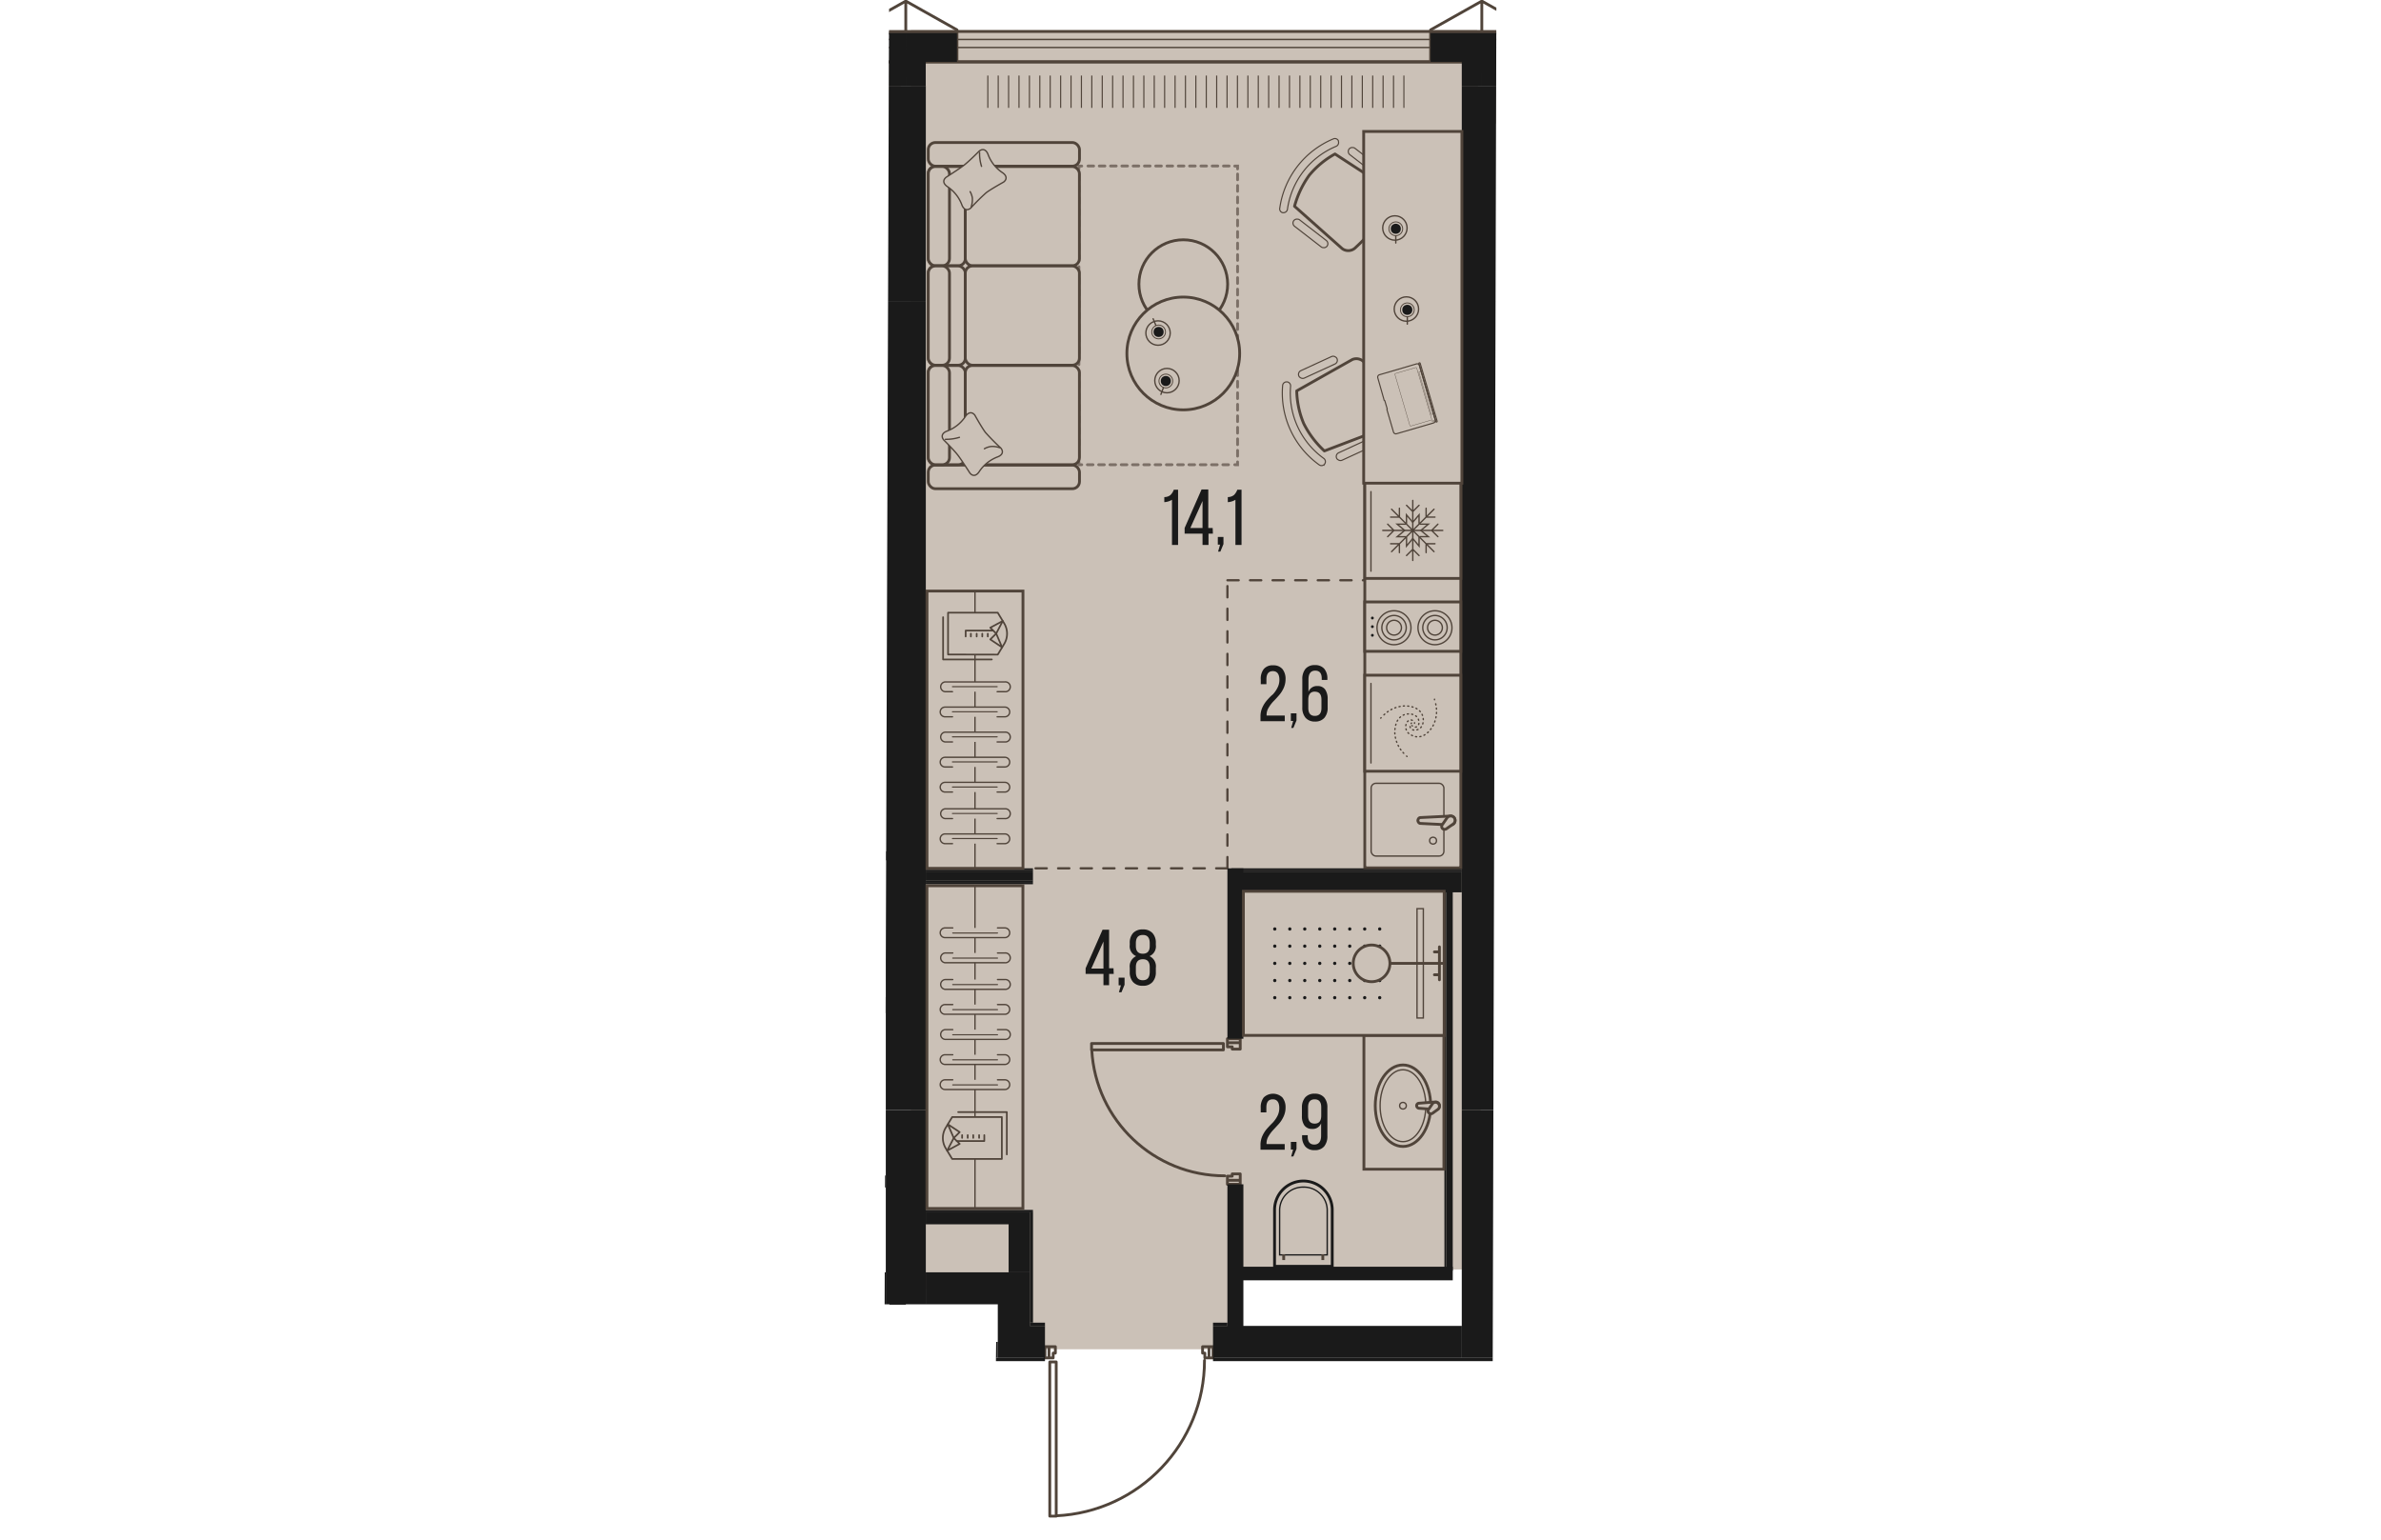 <svg version="1.1" xmlns="http://www.w3.org/2000/svg" xmlns:xlink="http://www.w3.org/1999/xlink" viewBox="308.572 0.06 108.377 272.769" width="883" height="571"><path d="m328.29 241.26 8.064.105-2.028 31.464 27.473-6.496 4.743-25.073h49.757l.65-241.2H309.364l-.792 231.13h19.84l-.122 10.07Z" fill="none"></path><path fill="#cbc1b7" d="M334.18 239.097h36.146l.275-13.745 43.655-.43-.685-219.54H313.23v223.08h20.04l.91 10.635z"></path><clipPath id="a"><path d="m328.29 241.26 8.064.105-2.028 31.464 27.473-6.496 4.743-25.073h49.757l.65-241.2H309.364l-.792 231.13h19.84l-.122 10.07Z" fill="none"></path></clipPath><g clip-path="url(#a)"><defs><clipPath></clipPath><clipPath></clipPath><clipPath></clipPath><clipPath></clipPath><clipPath></clipPath><clipPath></clipPath><clipPath></clipPath><clipPath></clipPath><clipPath></clipPath><clipPath></clipPath><clipPath></clipPath><clipPath></clipPath><clipPath></clipPath><clipPath></clipPath><clipPath></clipPath><clipPath></clipPath><clipPath></clipPath><clipPath></clipPath><clipPath></clipPath><clipPath></clipPath><clipPath></clipPath><clipPath></clipPath><clipPath></clipPath><clipPath></clipPath><clipPath></clipPath><clipPath></clipPath><clipPath id="b"><path fill="none" d="M326.23 13.43h74.43v6.08h-74.43z"></path></clipPath><clipPath></clipPath><clipPath></clipPath><clipPath></clipPath><clipPath></clipPath><clipPath></clipPath><clipPath></clipPath><clipPath></clipPath><clipPath></clipPath><clipPath></clipPath><clipPath></clipPath><clipPath></clipPath><clipPath></clipPath><clipPath></clipPath><clipPath id="c"><path fill="none" d="M376.77 163.61h20.44v14.23h-20.44z"></path></clipPath><clipPath></clipPath><clipPath></clipPath><clipPath></clipPath><pattern x="0" y="0" width="68.03" height="42.52" patternTransform="matrix(1 0 0 -1 -114.66 -15187.42)" patternUnits="userSpaceOnUse"></pattern><pattern x="0" y="0" width="34.02" height="34.02" patternTransform="matrix(1 0 0 -1 -114.66 -15195.94)" patternUnits="userSpaceOnUse"></pattern><pattern x="0" y="0" width="34.02" height="34.02" patternTransform="matrix(1 0 0 -1 -115.66 -15195.94)" patternUnits="userSpaceOnUse"></pattern></defs><g data-name="Layer 1"><path fill="none" stroke="#50443a" stroke-linecap="round" stroke-linejoin="round" stroke-width=".5" d="M423.44 5.92h-9.07m0-5.67v5.67m0 0h4.53m4.54-.57-9.07-5.1m0 5.67h-9.07m0 0v5.1m0 0h5.52m0 0v4.25m-89.43-9.35h-9.07m3.54 9.35v-4.25m0 0h5.53m0 0v-5.1M312.32.25v5.67m0 0h4.54m0 0h4.53m0 0v-.57m0 0-9.07-5.1m102.05 0-9.07 5.1m0 0v.57m0 0h4.53m0 0h4.54m0 0V.25M312.32 5.92h-9.07m0 5.1h5.53m0 0v4.25M312.32.25l-9.07 5.1m4.54.57h4.53m0 0V.25m92.98 11.34h4.96m0 0v3.68m.56 0v-4.25m0 0h-5.52m0 0v.57m-89.44-.57v4.25m.57 0v-3.68m0 0h4.96m0 0v-.57m0 0h-5.53m-7.08 4.25v-4.25m0 0h-5.53"></path><path fill="none" stroke="#50443a" stroke-dasharray="0 0 2 2" stroke-linecap="round" stroke-linejoin="round" stroke-width=".4" d="M369.3 153.89h-34.44m34.44 0v-51.03m0 0h41.24"></path><path fill="#cbc1b7" d="M416.36 11.02h102.6v10.92h-102.6zm-103.02 0h100.34v10.92H313.34z"></path><g fill="none" stroke="#50443a" stroke-miterlimit="10" stroke-width=".2" clip-path="url(#b)"><path d="M400.57 13.44v5.73m-1.84-5.73v5.73m-1.85-5.73v5.73m-1.84-5.73v5.73m-1.84-5.73v5.73m-1.85-5.73v5.73m-1.84-5.73v5.73m-1.84-5.73v5.73m-1.84-5.73v5.73m-1.85-5.73v5.73m-1.84-5.73v5.73m-1.84-5.73v5.73m-1.85-5.73v5.73m-1.84-5.73v5.73m-1.84-5.73v5.73m-1.84-5.73v5.73m-1.85-5.73v5.73m-1.84-5.73v5.73m-1.84-5.73v5.73m-1.84-5.73v5.73m-1.85-5.73v5.73m-1.84-5.73v5.73m-1.84-5.73v5.73m-1.85-5.73v5.73m-1.84-5.73v5.73m-1.84-5.73v5.73m-1.84-5.73v5.73m-1.85-5.73v5.73m-1.84-5.73v5.73m-1.84-5.73v5.73m-1.85-5.73v5.73m-1.84-5.73v5.73m-1.84-5.73v5.73m-1.84-5.73v5.73m-1.85-5.73v5.73m-1.84-5.73v5.73m-1.84-5.73v5.73m-1.85-5.73v5.73m-1.84-5.73v5.73m-1.84-5.73v5.73m-1.84-5.73v5.73"></path></g><path fill="#cbc1b7" d="M212.11 11.02h99.3v10.92h-99.3z"></path><path fill="none" stroke="#50443a" stroke-miterlimit="10" stroke-width=".5" d="M11.27 11.02H919.5v675.21H11.27z" data-name="line out"></path><path fill="none" stroke="#50443a" stroke-linecap="round" stroke-linejoin="round" stroke-width=".5" d="M338.97 241.62v27.04m-1.14-27.04v-.28m1.14 27.32h-1.14m0-27.32h1.14m0 0v.28m-1.14 27.04v-27.04m0-.28v27.32m0 0h1.14m0 0v-27.32m0 0h-1.14m28.21-2.7h-1.14m0 0v1.14m0 0h.4m0 0v.85m0 0h.74m0 0v-1.99m0 1.99h.71m0 0v-1.99m0 0h-.71m0 0v1.99m-28.35-1.99v1.99m0 0h.74m0 0v-.85m0 0h.39m0 0v-1.14m0 0h-1.13m0 1.99v-1.99m0 0h-.71m0 0v1.99m0 0h.71m30.62-54.57h-23.08m23.08-1.13h.28m-23.36 1.13v-1.13m23.36 0v1.13m0 0h-.28m-23.08-1.13h23.08m.28 0h-23.36m0 0v1.13m0 0h23.36m0 0v-1.13m2.98-.14h-2.27m0 0v.73m0 0h.85m0 0v.4m0 0h1.42m0 0v-1.13m-2.27 0h2.27m0 0v-.71m0 0h-2.27m0 0v.71m2.27 24.37v-1.13m0 0h-1.42m0 0v.4m0 0h-.85m0 0v.73m0 0h2.27m-2.27 0v.71m0 0h2.27m0 0v-.71m0 0h-2.27m-30.33 59.44c14.703-.684 26.27-12.802 26.27-27.52m-19.97-55.02c.676 12.513 11.02 22.312 23.55 22.31"></path><g fill="none" stroke="#50443a" stroke-linecap="square" stroke-linejoin="round"><path stroke-width=".5" d="M11.28 11.02H919.5v675.21H11.28z"></path><path stroke-width=".25" d="M8.73 8.47h913.32v680.31H8.73z"></path><path stroke-width=".25" d="M7.31 7.05h916.16V690.2H7.31z"></path><path stroke-width=".5" d="M5.9 5.64h918.99v685.98H5.9z"></path></g><path fill="#1a1a1a" fill-rule="evenodd" d="M417.91 11.02h5.53v-5.1h-9.07v9.35h3.54v-4.25zm-102.05 0h5.53v-5.1h-9.07v9.35h3.54v-4.25zm98.51-5.1h-9.07v5.1h5.52v4.25h3.55V5.92zm-102.05 0h-9.07v5.1h5.53v4.25h3.54V5.92z"></path><path fill="#1a1a1a" d="M410.82 15.27h7.09v38.27h-7.09zM308.78 196.69h7.09v34.44h-7.09zm0-181.42h7.09v38.27h-7.09zm102.04 181.42h7.09v43.94h-7.09z"></path><path fill="#1a1a1a" d="M410.82 53.54h7.09v143.15h-7.09zm-102.04 0h7.09v143.15h-7.09zm57.97 181.42h44.08v5.67h-44.08zm-32.46 0h2.69v5.67h-2.69zm-5.67-9.5h5.67v15.17h-5.67zm-19.2 1.35h2.91v12.4h-2.91zm6.44-1.35h12.76v5.67h-12.76z"></path><path fill="#1a1a1a" d="M257.61 237.79h71.01v2.83h-71.01zm0-12.33h51.17v5.67h-51.17zm-5.52-105.16h56.69v.35h-56.69zm-.01.35h56.69v.35h-56.69z"></path><path fill="#1a1a1a" fill-rule="evenodd" d="M253.5 124.55h55.28v-3.54h-28.63l-26.65.01v3.53z"></path><path fill="#1a1a1a" d="M298.86 150.88h11.66v1.59h-11.66zm-45.36 25.83h55.28v2.83H253.5zm115.8-22.82h2.83v30.19h-2.83zm0 55.98h2.83v26.05h-2.83z"></path><path fill="#1a1a1a" d="M370.01 153.89h40.82v.35h-40.82zm1.41 3.9h36.99v.35h-36.99zm0-.36h36.99v.35h-36.99z"></path><path fill="#1a1a1a" fill-rule="evenodd" d="M371.42 158.14h39.4v-3.54h-37.13l-2.27.01v3.53z"></path><path fill="#1a1a1a" d="M370.01 154.24h40.82v.35h-40.82z"></path><path fill="#1a1a1a" fill-rule="evenodd" d="M408.06 158.14h-.35l.04 66.68h.31v-66.68z"></path><path fill="#1a1a1a" d="M408.06 157.43h1.16v67.75h-1.16z"></path><path fill="#1a1a1a" d="M371.42 224.47h37.8v2.41h-37.8zm-55.56-70.58h18.99v.35h-18.99zm0 2.48h18.99v.35h-18.99zm0-.36h18.99v.35h-18.99z"></path><path fill="#1a1a1a" d="M315.86 154.6h18.99v1.42h-18.99zm0-.36h18.99v.35h-18.99zm14.68 60.59h3.75v10.63h-3.75z"></path><path fill="#1a1a1a" d="M315.86 214.83h16.3v2.13h-16.3zm-18.42-6.52h11.34v2.13h-11.34zm-48.62 32.32h88.16v.57h-88.16zm117.93 0h159.31v.57H366.75zm-32.46-6.24h2.69v.57h-2.69zm32.46 0h2.55v.57h-2.55z"></path><path fill="#1a1a1a" d="M334.29 214.83h.57v19.56h-.57z"></path><path fill="#1a1a1a" d="M315.76 214.41h19.09v.43h-19.09z"></path><path fill="#cbc1b7" stroke="#50443a" stroke-miterlimit="10" stroke-width=".5" d="M393.48 183.47h14.17v23.73h-14.17z"></path><ellipse cx="400.401" cy="195.95" rx="4.91" ry="7.22" fill="#cbc1b7" stroke="#50443a" stroke-miterlimit="10" stroke-width=".5"></ellipse><ellipse cx="400.401" cy="195.95" rx="4.05" ry="6.37" fill="none" stroke="#50443a" stroke-miterlimit="10" stroke-width=".24"></ellipse><circle cx="400.401" cy="195.95" r=".59" fill="none" stroke="#50443a" stroke-miterlimit="10" stroke-width=".24"></circle><path d="m403.2 195.51 3-.23a.68.68 0 0 1 .67.67.68.68 0 0 1-.67.67l-3-.22a.48.48 0 0 1-.38-.45.44.44 0 0 1 .38-.44Z" fill="#cbc1b7" fill-rule="evenodd" stroke="#50443a" stroke-miterlimit="10" stroke-width=".5"></path><path d="m404.94 196.6.72-1.05a.7.7 0 0 1 .99-.01l.01.01a.71.71 0 0 1 0 1l-1 .72a.48.48 0 0 1-.61 0 .45.45 0 0 1-.11-.67Z" fill="#cbc1b7" fill-rule="evenodd" stroke="#50443a" stroke-miterlimit="10" stroke-width=".5"></path><path fill="#cbc1b7" stroke="#50443a" stroke-miterlimit="10" stroke-width=".5" d="M372.13 157.96h35.57v25.53h-35.57z"></path><g fill="#1a1a1a" clip-path="url(#c)"><circle cx="377.691" cy="164.64" r=".29"></circle><circle cx="377.691" cy="167.68" r=".29"></circle><circle cx="377.691" cy="170.73" r=".29"></circle><circle cx="377.691" cy="173.77" r=".29"></circle><circle cx="377.691" cy="176.81" r=".29"></circle><circle cx="380.351" cy="164.64" r=".29"></circle><circle cx="380.351" cy="167.68" r=".29"></circle><circle cx="380.351" cy="170.73" r=".29"></circle><circle cx="380.351" cy="173.77" r=".29"></circle><circle cx="380.351" cy="176.81" r=".29"></circle><circle cx="383.001" cy="164.64" r=".29"></circle><circle cx="383.001" cy="167.68" r=".29"></circle><circle cx="383.001" cy="170.73" r=".29"></circle><circle cx="383.001" cy="173.77" r=".29"></circle><circle cx="383.001" cy="176.81" r=".29"></circle><circle cx="385.661" cy="164.64" r=".29"></circle><circle cx="385.661" cy="167.68" r=".29"></circle><circle cx="385.661" cy="170.73" r=".29"></circle><circle cx="385.661" cy="173.77" r=".29"></circle><circle cx="385.661" cy="176.81" r=".29"></circle><circle cx="388.311" cy="164.64" r=".29"></circle><circle cx="388.311" cy="167.68" r=".29"></circle><circle cx="388.311" cy="170.73" r=".29"></circle><circle cx="388.311" cy="173.77" r=".29"></circle><circle cx="388.311" cy="176.81" r=".29"></circle><circle cx="390.971" cy="164.64" r=".29"></circle><circle cx="390.971" cy="167.68" r=".29"></circle><circle cx="390.971" cy="170.73" r=".29"></circle><circle cx="390.971" cy="173.77" r=".29"></circle><circle cx="390.971" cy="176.81" r=".29"></circle><circle cx="393.621" cy="164.64" r=".29"></circle><circle cx="393.621" cy="167.68" r=".29"></circle><circle cx="393.621" cy="170.73" r=".29"></circle><circle cx="393.621" cy="173.77" r=".29"></circle><circle cx="393.621" cy="176.81" r=".29"></circle><circle cx="396.281" cy="164.64" r=".29"></circle><circle cx="396.281" cy="167.68" r=".29"></circle><circle cx="396.281" cy="170.73" r=".29"></circle><circle cx="396.281" cy="173.77" r=".29"></circle><circle cx="396.281" cy="176.81" r=".29"></circle></g><path fill="#cbc1b7" stroke="#50443a" stroke-miterlimit="10" stroke-width=".24" d="M402.89 161.04h1.12v19.37h-1.12z"></path><path fill="none" stroke="#50443a" stroke-miterlimit="10" stroke-width=".5" d="M407.71 170.73h-9.62"></path><path fill="none" stroke="#50443a" stroke-linecap="round" stroke-miterlimit="10" stroke-width=".5" d="M406.86 167.81v5.83m0-4.94h-.89m.89 4.05h-.89"></path><circle cx="394.841" cy="170.73" r="3.25" fill="#cbc1b7" stroke="#50443a" stroke-miterlimit="10" stroke-width=".5"></circle><path d="M377.65 224.4v-10a5.11 5.11 0 1 1 10.22-.025V224.4h-10.22Z" fill="#cbc1b7"></path><path d="M382.76 209.54a4.87 4.87 0 0 1 4.86 4.86v9.75h-9.72v-9.75a4.87 4.87 0 0 1 4.86-4.86m0-.5a5.36 5.36 0 0 0-5.36 5.36v10.25h10.72V214.4a5.36 5.36 0 0 0-5.36-5.36Z" fill="#1a1a1a"></path><path d="M382.76 210.49a4 4 0 0 1 4.1 3.898v7.872h-8.19v-7.84a4 4 0 0 1 4.09-3.93m0-.24a4.26 4.26 0 0 0-4.33 4.17v8.08h8.67v-8.08a4.26 4.26 0 0 0-4.34-4.17Z" fill="#1a1a1a"></path><path fill="none" stroke="#50443a" stroke-miterlimit="10" stroke-width=".5" d="M386.2 222.27v1.02m-6.93-1.02v1.02"></path><path fill="#cbc1b7" stroke="#50443a" stroke-miterlimit="10" stroke-width=".5" d="M393.64 85.55h17.01v68.21h-17.01z"></path><path fill="#cbc1b7" stroke="#50443a" stroke-miterlimit="10" stroke-width=".5" d="M393.63 106.7h17.01v8.75h-17.01z"></path><circle cx="406.071" cy="111.27" r="3.01" fill="none" stroke="#50443a" stroke-linecap="round" stroke-miterlimit="10" stroke-width=".24"></circle><path d="M403.91 111.26a2.16 2.16 0 1 1 2.16 2.16h0a2.16 2.16 0 0 1-2.16-2.16Z" fill="none" stroke="#50443a" stroke-linecap="round" stroke-miterlimit="10" stroke-width=".24"></path><path d="M404.76 111.26a1.31 1.31 0 1 1 1.31 1.31h0a1.31 1.31 0 0 1-1.31-1.31Z" fill="none" stroke="#50443a" stroke-linecap="round" stroke-miterlimit="10" stroke-width=".24"></path><circle cx="398.811" cy="111.27" r="3.01" fill="none" stroke="#50443a" stroke-linecap="round" stroke-miterlimit="10" stroke-width=".24"></circle><path d="M396.66 111.26a2.16 2.16 0 1 1 2.16 2.16h0a2.16 2.16 0 0 1-2.16-2.16Z" fill="none" stroke="#50443a" stroke-linecap="round" stroke-miterlimit="10" stroke-width=".24"></path><path d="M397.51 111.26a1.31 1.31 0 1 1 1.31 1.31h0a1.31 1.31 0 0 1-1.31-1.31Z" fill="none" stroke="#50443a" stroke-linecap="round" stroke-miterlimit="10" stroke-width=".24"></path><circle cx="394.981" cy="109.55" r=".25" fill="#1a1a1a"></circle><circle cx="394.981" cy="111.08" r=".25" fill="#1a1a1a"></circle><circle cx="394.981" cy="112.61" r=".25" fill="#1a1a1a"></circle><path fill="#cbc1b7" d="M393.95 137.02h16.37v16.51h-16.37z"></path><rect x="394.761" y="138.83" width="12.89" height="12.89" rx=".85" ry=".85" fill="none" stroke="#50443a" stroke-linecap="round" stroke-miterlimit="10" stroke-width=".24"></rect><path d="m403.5 144.9 5.35-.27a.8.8 0 0 1 .79.79.8.8 0 0 1-.79.79l-5.35-.27c-.29 0-.46-.35-.46-.52.01-.16.13-.51.46-.52Z" fill="#cbc1b7" fill-rule="evenodd" stroke="#50443a" stroke-miterlimit="10" stroke-width=".5"></path><path d="m407.4 146.12.85-1.23a.83.83 0 0 1 1.16-.05.83.83 0 0 1-.05 1.16l-1.22.86a.57.57 0 0 1-.72 0 .53.53 0 0 1-.02-.74Z" fill="#cbc1b7" fill-rule="evenodd" stroke="#50443a" stroke-miterlimit="10" stroke-width=".5"></path><circle cx="405.731" cy="148.99" r=".61" fill="none" stroke="#50443a" stroke-linecap="round" stroke-miterlimit="10" stroke-width=".24"></circle><path fill="#cbc1b7" stroke="#50443a" stroke-miterlimit="10" stroke-width=".5" d="M393.64 85.52h17.01v17.01h-17.01z"></path><path fill="none" stroke="#50443a" stroke-linecap="round" stroke-miterlimit="10" stroke-width=".24" d="M403.42 92.92h1.48l-1.33 1.11m-.15 1.11h1.48l-1.33-1.11m-.32 1.28v1.49l-1.11-1.33m-1.11-.16v1.49l1.11-1.33m-1.28-.32h-1.49l1.33-1.12m.16-1.11h-1.49l1.33 1.11m.32-1.28v-1.48l1.12 1.33"></path><path fill="none" stroke="#50443a" stroke-linecap="round" stroke-miterlimit="10" stroke-width=".24" d="M403.25 92.75v-1.48l-1.12 1.33m.01 1.43h5.31m-1.97 0 1.11-1.11m0 2.22-1.11-1.11m-3.34 0 3.76 3.76m-1.4-1.4h1.57m-1.57 1.57v-1.57m-2.36-2.36v5.32m0-1.98 1.11 1.11m-2.22 0 1.11-1.11m0-3.34-3.76 3.76m1.39-1.4v1.57m-1.56-1.57h1.56m2.37-2.36h-5.32m1.98 0-1.11 1.11m0-2.22 1.11 1.11m3.34 0-3.76-3.76m1.39 1.4h-1.56m1.56-1.57v1.57m2.37 2.36v-5.32m0 1.98-1.11-1.11m2.22 0-1.11 1.11m0 3.34 3.76-3.76m-1.4 1.4V90.1m1.57 1.57h-1.57m-9.77-4.51v14.09"></path><path fill="#cbc1b7" stroke="#50443a" stroke-miterlimit="10" stroke-width=".5" d="M393.63 119.68h17.01v17.01h-17.01z"></path><g fill="none" stroke="#50443a" stroke-linecap="round" stroke-linejoin="round" stroke-width=".24"><path d="m401.99 128.6.08.07"></path><path d="M402.61 128.87a.47.47 0 0 0 .32-.12.89.89 0 0 0 .31-.67c0-.76-.49-1.54-1.83-1.54-.94 0-2.4.61-2.46 3.24h0a5.63 5.63 0 0 0 1.87 4" stroke-dasharray="0 0 .19 .58"></path><path d="m401.04 134.01.08.07"></path></g><g fill="none" stroke="#50443a" stroke-linecap="round" stroke-linejoin="round" stroke-width=".24"><path d="M402.45 128.2v-.1"></path><path d="M402.05 127.67a.66.66 0 0 0-.34-.06.93.93 0 0 0-.61.42 1.58 1.58 0 0 0 .8 2.26c.82.48 2.39.68 3.77-1.55h0a5.61 5.61 0 0 0 .41-4.41" stroke-dasharray="0 0 .19 .58"></path><path d="M405.99 124.03v-.1"></path></g><g fill="none" stroke="#50443a" stroke-linecap="round" stroke-linejoin="round" stroke-width=".24"><path d="m401.91 128.16-.06.08"></path><path d="M401.66 128.78a.54.54 0 0 0 .13.32.84.84 0 0 0 .67.31c.76 0 1.54-.49 1.54-1.83 0-.94-.62-2.4-3.24-2.46h0a5.63 5.63 0 0 0-4 1.87" stroke-dasharray="0 0 .19 .58"></path><path d="m396.53 127.21-.07.08"></path></g><path fill="none" stroke="#50443a" stroke-linecap="round" stroke-miterlimit="10" stroke-width=".24" d="M394.73 121.14v14.09"></path><path d="M378.58 36.9a15.65 15.65 0 0 1 9.45-12.22.69.69 0 0 1 .94.33v.11a.72.72 0 0 1-.43.87 14.23 14.23 0 0 0-8.6 11.11.71.71 0 0 1-.73.64h-.12a.69.69 0 0 1-.511-.83l.002-.01Z" fill="#cbc1b7"></path><path d="M378.58 36.9a15.65 15.65 0 0 1 9.45-12.22.69.69 0 0 1 .94.33v.11a.72.72 0 0 1-.43.87 14.23 14.23 0 0 0-8.6 11.11.71.71 0 0 1-.73.64h-.12a.69.69 0 0 1-.511-.83l.002-.01Z" fill="none" stroke="#50443a" stroke-miterlimit="10" stroke-width=".2"></path><path d="M381.19 36.6a17.071 17.071 0 0 1 2.6-5.48 15.75 15.75 0 0 1 4.57-3.78l9.48 6.17c.702.578.872 1.583.4 2.36a39.379 39.379 0 0 1-2.7 4.34 38.999 38.999 0 0 1-3.52 3.69 1.81 1.81 0 0 1-2.38.21l-8.45-7.51Z" fill="#cbc1b7" stroke="#50443a" stroke-linecap="round" stroke-linejoin="round" stroke-width=".5"></path><rect x="393.076" y="25.01" width="1.45" height="7.43" rx=".72" ry=".72" transform="rotate(-52.27 393.8 28.725)" fill="#cbc1b7" stroke="#50443a" stroke-miterlimit="10" stroke-width=".2"></rect><rect x="383.28" y="37.692" width="1.45" height="7.43" rx=".72" ry=".72" transform="rotate(-52.27 384.005 41.407)" fill="#cbc1b7" stroke="#50443a" stroke-miterlimit="10" stroke-width=".2"></rect><path d="M385.54 82.4a15.65 15.65 0 0 1-6.46-14 .69.69 0 0 1 .73-.68h.12a.72.72 0 0 1 .56.79 14.25 14.25 0 0 0 5.85 12.74.71.71 0 0 1 .23.94l-.06.1a.69.69 0 0 1-.969.11Z" fill="#cbc1b7"></path><path d="M385.54 82.4a15.65 15.65 0 0 1-6.46-14 .69.69 0 0 1 .73-.68h.12a.72.72 0 0 1 .56.79 14.25 14.25 0 0 0 5.85 12.74.71.71 0 0 1 .23.94l-.06.1a.69.69 0 0 1-.969.11Z" fill="none" stroke="#50443a" stroke-miterlimit="10" stroke-width=".2"></path><path d="M386.48 79.95a17 17 0 0 1-3.66-4.85 15.75 15.75 0 0 1-1.24-5.79l9.86-5.56a1.84 1.84 0 0 1 2.281.75 25.07 25.07 0 0 1 4.24 9.22 1.83 1.83 0 0 1-.92 2.21l-10.56 4.02Z" fill="#cbc1b7" stroke="#50443a" stroke-linecap="round" stroke-linejoin="round" stroke-width=".5"></path><rect x="381.62" y="64.41" width="7.43" height="1.45" rx=".72" ry=".72" transform="rotate(-24.7 385.335 65.135)" fill="#cbc1b7" stroke="#50443a" stroke-miterlimit="10" stroke-width=".2"></rect><rect x="388.308" y="78.962" width="7.43" height="1.45" rx=".72" ry=".72" transform="rotate(-24.7 392.023 79.687)" fill="#cbc1b7" stroke="#50443a" stroke-miterlimit="10" stroke-width=".2"></rect><path fill="#cbc1b7" stroke="#50443a" stroke-miterlimit="10" stroke-width=".5" d="M393.44 23.35h17.4v62.31h-17.4z"></path><path fill="none" stroke="#7c7067" stroke-linecap="round" stroke-miterlimit="10" stroke-width=".5" d="M370.6 82.39h.5v-.5"></path><path fill="none" stroke="#7c7067" stroke-dasharray="0 0 1.02 1.02" stroke-linecap="round" stroke-miterlimit="10" stroke-width=".5" d="M371.1 80.87V30.48"></path><path fill="none" stroke="#7c7067" stroke-linecap="round" stroke-miterlimit="10" stroke-width=".5" d="M371.1 29.98v-.5h-.5"></path><path fill="none" stroke="#7c7067" stroke-dasharray="0 0 1 1" stroke-linecap="round" stroke-miterlimit="10" stroke-width=".5" d="M369.6 29.47h-25.61"></path><path fill="none" stroke="#7c7067" stroke-linecap="round" stroke-miterlimit="10" stroke-width=".5" d="M343.49 29.48h-.5v.5"></path><path fill="none" stroke="#7c7067" stroke-dasharray="0 0 1.02 1.02" stroke-linecap="round" stroke-miterlimit="10" stroke-width=".5" d="M342.99 30.99v50.39"></path><path fill="none" stroke="#7c7067" stroke-linecap="round" stroke-miterlimit="10" stroke-width=".5" d="M342.99 81.89v.5h.5"></path><path fill="none" stroke="#7c7067" stroke-dasharray="0 0 1 1" stroke-linecap="round" stroke-miterlimit="10" stroke-width=".5" d="M344.49 82.39h25.61"></path><path d="M316.07 214.15v-57.17h17v57.17h-17Z" fill="#cbc1b7" fill-rule="evenodd" stroke="#50443a" stroke-miterlimit="10" stroke-width=".5"></path><path d="M324.58 156.98v57.17" fill="none" stroke="#50443a" stroke-linecap="round" stroke-miterlimit="10" stroke-width=".24"></path><path d="M320.64 164.45h-1.36a.86.86 0 1 0 0 1.72h10.59a.86.86 0 1 0 0-1.72h-1.3" fill="#cbc1b7" fill-rule="evenodd" stroke="#50443a" stroke-linecap="round" stroke-miterlimit="10" stroke-width=".24"></path><path fill="none" stroke="#50443a" stroke-linecap="round" stroke-miterlimit="10" stroke-width=".2" d="M328.57 165.35h-7.93"></path><path d="M320.64 168.89h-1.36a.87.87 0 0 0 0 1.73h10.59a.87.87 0 1 0 0-1.73h-1.3" fill="#cbc1b7" fill-rule="evenodd" stroke="#50443a" stroke-linecap="round" stroke-miterlimit="10" stroke-width=".24"></path><path fill="none" stroke="#50443a" stroke-linecap="round" stroke-miterlimit="10" stroke-width=".2" d="M328.57 169.8h-7.93"></path><path d="M320.64 173.6h-1.36a.87.87 0 0 0 0 1.73h10.59a.87.87 0 1 0 0-1.73h-1.3" fill="#cbc1b7" fill-rule="evenodd" stroke="#50443a" stroke-linecap="round" stroke-miterlimit="10" stroke-width=".24"></path><path fill="none" stroke="#50443a" stroke-linecap="round" stroke-miterlimit="10" stroke-width=".2" d="M328.57 174.49h-7.93"></path><path d="M320.64 178.03h-1.36a.86.86 0 1 0 0 1.72h10.59a.86.86 0 1 0 0-1.72h-1.3" fill="#cbc1b7" fill-rule="evenodd" stroke="#50443a" stroke-linecap="round" stroke-miterlimit="10" stroke-width=".24"></path><path fill="none" stroke="#50443a" stroke-linecap="round" stroke-miterlimit="10" stroke-width=".2" d="M328.57 178.93h-7.93"></path><path d="M320.64 182.47h-1.36a.87.87 0 0 0 0 1.73h10.59a.87.87 0 1 0 0-1.73h-1.3" fill="#cbc1b7" fill-rule="evenodd" stroke="#50443a" stroke-linecap="round" stroke-miterlimit="10" stroke-width=".24"></path><path fill="none" stroke="#50443a" stroke-linecap="round" stroke-miterlimit="10" stroke-width=".2" d="M328.57 183.38h-7.93"></path><path d="M320.64 186.92h-1.36a.86.86 0 1 0 0 1.72h10.59a.86.86 0 1 0 0-1.72h-1.3" fill="#cbc1b7" fill-rule="evenodd" stroke="#50443a" stroke-linecap="round" stroke-miterlimit="10" stroke-width=".24"></path><path fill="none" stroke="#50443a" stroke-linecap="round" stroke-miterlimit="10" stroke-width=".2" d="M328.57 187.82h-7.93"></path><path d="M320.64 191.36h-1.36a.86.86 0 1 0 0 1.72h10.59a.86.86 0 1 0 0-1.72h-1.3" fill="#cbc1b7" fill-rule="evenodd" stroke="#50443a" stroke-linecap="round" stroke-miterlimit="10" stroke-width=".24"></path><path fill="none" stroke="#50443a" stroke-linecap="round" stroke-miterlimit="10" stroke-width=".2" d="M328.57 192.26h-7.93"></path><path d="M329.34 197.96v7.42h-8.8l-1.15-1.9a3.51 3.51 0 0 1 0-3.62l1.15-1.9h8.8Z" fill="#cbc1b7" stroke="#50443a" stroke-linecap="round" stroke-linejoin="round" stroke-width=".3"></path><path fill="none" stroke="#50443a" stroke-linecap="round" stroke-linejoin="round" stroke-width=".3" d="m319.65 203.91 1.17-2.24 1.05 1.04-2.22 1.2z"></path><path fill="none" stroke="#50443a" stroke-linecap="round" stroke-linejoin="round" stroke-width=".3" d="m319.77 199.24 1.05 2.43 1.05-1.04-2.1-1.39zm6.46 1.92v1.05h-4.88m.95-.56v-.49m.99.49v-.49m.98.49v-.49m1.04.49v-.49m4.91 3.42v-7.5h-8.62"></path><rect x="316.301" y="29.56" width="6.57" height="17.58" rx="1.26" ry="1.26" fill="#cbc1b7" stroke="#50443a" stroke-linecap="round" stroke-linejoin="round" stroke-width=".5"></rect><rect x="316.301" y="25.31" width="26.79" height="4.19" rx="1.26" ry="1.26" fill="#cbc1b7" stroke="#50443a" stroke-linecap="round" stroke-linejoin="round" stroke-width=".5"></rect><rect x="316.301" y="82.45" width="26.79" height="4.19" rx="1.26" ry="1.26" fill="#cbc1b7" stroke="#50443a" stroke-linecap="round" stroke-linejoin="round" stroke-width=".5"></rect><rect x="316.301" y="29.56" width="3.76" height="17.58" rx="1.26" ry="1.26" fill="#cbc1b7" stroke="#50443a" stroke-linecap="round" stroke-linejoin="round" stroke-width=".5"></rect><rect x="322.861" y="29.56" width="20.22" height="17.58" rx="1.26" ry="1.26" fill="#cbc1b7" stroke="#50443a" stroke-linecap="round" stroke-linejoin="round" stroke-width=".5"></rect><rect x="316.301" y="47.18" width="6.57" height="17.58" rx="1.26" ry="1.26" fill="#cbc1b7" stroke="#50443a" stroke-linecap="round" stroke-linejoin="round" stroke-width=".5"></rect><rect x="316.301" y="47.18" width="3.76" height="17.58" rx="1.26" ry="1.26" fill="#cbc1b7" stroke="#50443a" stroke-linecap="round" stroke-linejoin="round" stroke-width=".5"></rect><rect x="322.861" y="47.18" width="20.22" height="17.58" rx="1.26" ry="1.26" fill="#cbc1b7" stroke="#50443a" stroke-linecap="round" stroke-linejoin="round" stroke-width=".5"></rect><rect x="316.301" y="64.81" width="6.57" height="17.58" rx="1.26" ry="1.26" fill="#cbc1b7" stroke="#50443a" stroke-linecap="round" stroke-linejoin="round" stroke-width=".5"></rect><rect x="316.301" y="64.81" width="3.76" height="17.58" rx="1.26" ry="1.26" fill="#cbc1b7" stroke="#50443a" stroke-linecap="round" stroke-linejoin="round" stroke-width=".5"></rect><rect x="322.861" y="64.81" width="20.22" height="17.58" rx="1.26" ry="1.26" fill="#cbc1b7" stroke="#50443a" stroke-linecap="round" stroke-linejoin="round" stroke-width=".5"></rect><path d="M329.66 32.31s-2.2 1.22-3.08 1.88a37.39 37.39 0 0 0-2.77 2.75c-.68.53-1.27.21-1.57-.63a6.66 6.66 0 0 0-2.52-3.17c-.74-.49-.92-1.14-.24-1.68 0 0 2.16-1.38 3.1-2.09s2.73-2.52 2.75-2.54c.68-.54 1.28-.21 1.58.63a6.64 6.64 0 0 0 2.51 3.17c.75.49.92 1.14.24 1.68Z" fill="#cbc1b7"></path><path d="M329.66 32.31s-2.2 1.22-3.08 1.88a37.39 37.39 0 0 0-2.77 2.75c-.68.53-1.27.21-1.57-.63a6.66 6.66 0 0 0-2.52-3.17c-.74-.49-.92-1.14-.24-1.68 0 0 2.16-1.38 3.1-2.09s2.73-2.52 2.75-2.54c.68-.54 1.28-.21 1.58.63a6.64 6.64 0 0 0 2.51 3.17c.75.49.92 1.14.24 1.68Z" fill="none" stroke="#50443a" stroke-linecap="round" stroke-linejoin="round" stroke-width=".24"></path><path d="M323.91 36.7a4 4 0 0 0 .2-1.6 3.38 3.38 0 0 0-.39-1.09m1.67-6.95a7.69 7.69 0 0 0 .35 2.47" fill="none" stroke="#50443a" stroke-linecap="round" stroke-linejoin="round" stroke-width=".24"></path><path d="M324.55 73.6s1.22 2.2 1.88 3.07a39.06 39.06 0 0 0 2.74 2.78c.54.68.22 1.27-.62 1.57a6.78 6.78 0 0 0-3.21 2.58c-.48.75-1.13.93-1.67.25 0 0-1.38-2.17-2.09-3.11s-2.52-2.72-2.54-2.74c-.54-.68-.22-1.28.62-1.58a6.78 6.78 0 0 0 3.18-2.51c.5-.8 1.17-.98 1.71-.31Z" fill="#cbc1b7"></path><path d="M324.55 73.6s1.22 2.2 1.88 3.07a39.06 39.06 0 0 0 2.74 2.78c.54.68.22 1.27-.62 1.57a6.78 6.78 0 0 0-3.21 2.58c-.48.75-1.13.93-1.67.25 0 0-1.38-2.17-2.09-3.11s-2.52-2.72-2.54-2.74c-.54-.68-.22-1.28.62-1.58a6.78 6.78 0 0 0 3.18-2.51c.5-.8 1.17-.98 1.71-.31Z" fill="none" stroke="#50443a" stroke-linecap="round" stroke-linejoin="round" stroke-width=".24"></path><path d="M328.94 79.37a3.78 3.78 0 0 0-1.6-.2 3.38 3.38 0 0 0-1.09.39m-6.91-1.67a8 8 0 0 0 2.48-.35" fill="none" stroke="#50443a" stroke-linecap="round" stroke-linejoin="round" stroke-width=".24"></path><circle cx="361.481" cy="50.4" r="7.86" fill="#cbc1b7" stroke="#50443a" stroke-miterlimit="10" stroke-width=".5"></circle><circle cx="361.481" cy="62.68" r="9.99" fill="#cbc1b7" stroke="#50443a" stroke-miterlimit="10" stroke-width=".5"></circle><circle cx="358.591" cy="67.49" r="2.16" fill="#cbc1b7" stroke="#50443a" stroke-miterlimit="10" stroke-width=".24"></circle><circle cx="358.391" cy="67.56" r="1.22" fill="#cbc1b7" stroke="#50443a" stroke-linecap="round" stroke-linejoin="round" stroke-width=".16"></circle><circle cx="358.391" cy="67.56" r=".89" fill="#1a1a1a"></circle><path fill="none" stroke="#50443a" stroke-linecap="round" stroke-linejoin="round" stroke-width=".24" d="m357.52 69.93.43-1.17"></path><circle cx="357.011" cy="59.06" r="2.16" fill="#cbc1b7" stroke="#50443a" stroke-miterlimit="10" stroke-width=".24"></circle><circle cx="357.111" cy="58.87" r="1.22" fill="#cbc1b7" stroke="#50443a" stroke-linecap="round" stroke-linejoin="round" stroke-width=".16"></circle><circle cx="357.111" cy="58.87" r=".89" fill="#1a1a1a"></circle><path fill="none" stroke="#50443a" stroke-linecap="round" stroke-linejoin="round" stroke-width=".24" d="m356.14 56.53.48 1.16"></path><path d="M333.08 104.77v49.12h-17v-49.12h17Z" fill="#cbc1b7" fill-rule="evenodd" stroke="#50443a" stroke-miterlimit="10" stroke-width=".5"></path><path d="M324.58 153.89v-49.12" fill="none" stroke="#50443a" stroke-linecap="round" stroke-miterlimit="10" stroke-width=".24"></path><path d="M328.51 149.52h1.36a.86.86 0 1 0 0-1.72h-10.59a.86.86 0 1 0 0 1.72h1.31" fill="#cbc1b7" fill-rule="evenodd" stroke="#50443a" stroke-linecap="round" stroke-miterlimit="10" stroke-width=".24"></path><path fill="none" stroke="#50443a" stroke-linecap="round" stroke-miterlimit="10" stroke-width=".2" d="M320.59 148.62h7.92"></path><path d="M328.51 145.08h1.36a.87.87 0 1 0 0-1.73h-10.59a.87.87 0 0 0 0 1.73h1.31" fill="#cbc1b7" fill-rule="evenodd" stroke="#50443a" stroke-linecap="round" stroke-miterlimit="10" stroke-width=".24"></path><path fill="none" stroke="#50443a" stroke-linecap="round" stroke-miterlimit="10" stroke-width=".2" d="M320.59 144.18h7.92"></path><path d="M328.51 140.38h1.36a.86.86 0 1 0 0-1.72h-10.59a.86.86 0 1 0 0 1.72h1.31" fill="#cbc1b7" fill-rule="evenodd" stroke="#50443a" stroke-linecap="round" stroke-miterlimit="10" stroke-width=".24"></path><path fill="none" stroke="#50443a" stroke-linecap="round" stroke-miterlimit="10" stroke-width=".2" d="M320.59 139.49h7.92"></path><path d="M328.51 135.94h1.36a.86.86 0 1 0 0-1.72h-10.59a.86.86 0 1 0 0 1.72h1.31" fill="#cbc1b7" fill-rule="evenodd" stroke="#50443a" stroke-linecap="round" stroke-miterlimit="10" stroke-width=".24"></path><path fill="none" stroke="#50443a" stroke-linecap="round" stroke-miterlimit="10" stroke-width=".2" d="M320.59 135.04h7.92"></path><path d="M328.51 131.5h1.36a.87.87 0 1 0 0-1.73h-10.59a.87.87 0 0 0 0 1.73h1.31" fill="#cbc1b7" fill-rule="evenodd" stroke="#50443a" stroke-linecap="round" stroke-miterlimit="10" stroke-width=".24"></path><path fill="none" stroke="#50443a" stroke-linecap="round" stroke-miterlimit="10" stroke-width=".2" d="M320.59 130.6h7.92"></path><path d="M328.51 127.05h1.36a.86.86 0 1 0 0-1.72h-10.59a.86.86 0 1 0 0 1.72h1.31" fill="#cbc1b7" fill-rule="evenodd" stroke="#50443a" stroke-linecap="round" stroke-miterlimit="10" stroke-width=".24"></path><path fill="none" stroke="#50443a" stroke-linecap="round" stroke-miterlimit="10" stroke-width=".2" d="M320.59 126.16h7.92"></path><path d="M328.51 122.6h1.36a.87.87 0 1 0 0-1.73h-10.59a.87.87 0 0 0 0 1.73h1.31" fill="#cbc1b7" fill-rule="evenodd" stroke="#50443a" stroke-linecap="round" stroke-miterlimit="10" stroke-width=".24"></path><path fill="none" stroke="#50443a" stroke-linecap="round" stroke-miterlimit="10" stroke-width=".2" d="M320.59 121.71h7.92"></path><path d="M319.81 116.01v-7.41h8.8l1.15 1.91a3.51 3.51 0 0 1 0 3.62l-1.15 1.9-8.8-.02Z" fill="#cbc1b7" stroke="#50443a" stroke-linecap="round" stroke-linejoin="round" stroke-width=".3"></path><path fill="none" stroke="#50443a" stroke-linecap="round" stroke-linejoin="round" stroke-width=".3" d="m329.5 110.07-1.16 2.23-1.05-1.04 2.21-1.19zm-.12 4.67-1.04-2.44-1.05 1.04 2.09 1.4zm-6.45-1.92v-1.05h4.87m-.95.56v.49m-.98-.49v.49m-.99-.49v.49m-1.03-.49v.49m-4.92-3.42v7.49h8.63"></path><rect x="404.707" y="64.124" width=".25" height="10.92" rx=".09" ry=".09" transform="rotate(-16.33 404.832 69.584)" fill="none" stroke="#50443a" stroke-linecap="round" stroke-linejoin="round" stroke-width=".2"></rect><path d="M397.08 71.01h0s.09 0 .11.06l.42 1.43a.09.09 0 0 1-.06.1h0l1.17 4a.44.44 0 0 0 .545.302l.006-.002 6.55-1.91a.46.46 0 0 0 .3-.55l-2.78-9.61a.45.45 0 0 0-.55-.3l-6.55 1.92a.44.44 0 0 0-.302.544l.002.006 1.14 4.01Z" fill="none" stroke="#50443a" stroke-linecap="round" stroke-linejoin="round" stroke-width=".2"></path><rect x="400.218" y="65.506" width="4.02" height="9.7" rx=".13" ry=".13" transform="rotate(-16.33 402.229 70.356)" fill="none" stroke="#50443a" stroke-linecap="round" stroke-linejoin="round" stroke-width=".06"></rect><circle cx="405.731" cy="74.64" r=".16" fill="none" stroke="#50443a" stroke-linecap="round" stroke-linejoin="round" stroke-width=".06"></circle><path fill="none" stroke="#50443a" stroke-linecap="round" stroke-linejoin="round" stroke-width=".06" d="m403.211 65.966.403-.118 2.207 7.534-.403.118z"></path><circle cx="398.971" cy="40.45" r="2.16" fill="#cbc1b7" stroke="#50443a" stroke-miterlimit="10" stroke-width=".24"></circle><circle cx="399.131" cy="40.59" r="1.22" fill="#cbc1b7" stroke="#50443a" stroke-linecap="round" stroke-linejoin="round" stroke-width=".16"></circle><circle cx="399.131" cy="40.59" r=".89" fill="#1a1a1a"></circle><path fill="none" stroke="#50443a" stroke-linecap="round" stroke-linejoin="round" stroke-width=".24" d="M399.13 43.11v-1.25"></path><circle cx="401.011" cy="54.81" r="2.16" fill="#cbc1b7" stroke="#50443a" stroke-miterlimit="10" stroke-width=".24"></circle><circle cx="401.171" cy="54.95" r="1.22" fill="#cbc1b7" stroke="#50443a" stroke-linecap="round" stroke-linejoin="round" stroke-width=".16"></circle><circle cx="401.171" cy="54.95" r=".89" fill="#1a1a1a"></circle><path fill="none" stroke="#50443a" stroke-linecap="round" stroke-linejoin="round" stroke-width=".24" d="M401.17 57.48v-1.25"></path><path d="M359.48 96.6v-8a2.93 2.93 0 0 1-1.36.42v-.9c.395.01.78-.116 1.09-.36a2.49 2.49 0 0 0 .59-.94h.76v9.78h-1.08Zm7.25-2h-.78v2h-1.06v-2h-3.17v-1l3-6.83h1.19v6.83h.78l.04 1Zm-1.84-5.78-2.16 4.78h2.16v-4.78Zm2.76 8.96.35-1.23h-.4v-1.36h1v1.26l-.55 1.33h-.4Zm3.07-1.18v-8a2.89 2.89 0 0 1-1.35.42v-.9a1.71 1.71 0 0 0 1.09-.36 2.49 2.49 0 0 0 .591-.94h.75v9.78h-1.08Zm5.01 22a2 2 0 0 1 1.66-.67 2.06 2.06 0 0 1 1.66.66 2.78 2.78 0 0 1 .55 1.82 3.76 3.76 0 0 1-.34 1.55 5.19 5.19 0 0 1-.84 1.3c-.32.37-.65.73-1 1.08a6.36 6.36 0 0 0-.83 1.12 2.34 2.34 0 0 0-.35 1.22v.15h3.22v1h-4.3v-.84a3.75 3.75 0 0 1 .34-1.61 5.14 5.14 0 0 1 .83-1.28c.32-.36.64-.71 1-1a4.81 4.81 0 0 0 .83-1.18 3 3 0 0 0 .35-1.42c0-1-.39-1.54-1.15-1.54s-1.15.48-1.15 1.44v.87h-1v-.8a2.8 2.8 0 0 1 .52-1.87Zm4.87 10.42.35-1.23h-.41v-1.36h1v1.26l-.55 1.33h-.39Zm4.19-11.13a2.1 2.1 0 0 1 1.66.64 2.7 2.7 0 0 1 .56 1.81v.18h-1v-.25c0-.93-.38-1.4-1.16-1.4s-1.19.53-1.19 1.58v2.2a1.56 1.56 0 0 1 1.58-1.05 1.6 1.6 0 0 1 1.38.62 2.91 2.91 0 0 1 .44 1.7v1.49a2.69 2.69 0 0 1-.57 1.81 2.1 2.1 0 0 1-1.67.67 2.13 2.13 0 0 1-1.68-.67 2.69 2.69 0 0 1-.57-1.81v-5a2.81 2.81 0 0 1 .56-1.86 2.09 2.09 0 0 1 1.66-.66Zm0 4.7c-.77 0-1.16.48-1.16 1.42v1.47c0 .94.39 1.41 1.16 1.41s1.17-.47 1.17-1.41v-1.47c0-.94-.39-1.41-1.17-1.41v-.01Zm-35.63 50.01h-.82v2h-1v-2h-3.16v-1l3-6.83h1.16v6.83h.78l.04 1Zm-1.82-5.74-2.15 4.79h2.15v-4.79Zm2.74 8.99.35-1.23h-.4v-1.36h1.05v1.26l-.55 1.33h-.45Zm2.51-10.49a2.23 2.23 0 0 1 1.72-.64 2.19 2.19 0 0 1 1.71.64 2.49 2.49 0 0 1 .6 1.78v.31a1.89 1.89 0 0 1-1.12 2 2 2 0 0 1 1.12 2.08v.73a2.53 2.53 0 0 1-.6 1.79 2.16 2.16 0 0 1-1.71.65 2.2 2.2 0 0 1-1.72-.65 2.57 2.57 0 0 1-.59-1.79v-.73a2 2 0 0 1 1.13-2.08 1.9 1.9 0 0 1-1.13-2v-.31a2.53 2.53 0 0 1 .59-1.78Zm1.72.34c-.82 0-1.23.49-1.23 1.47v.48c0 .91.41 1.37 1.23 1.37s1.23-.46 1.23-1.37v-.48c0-.98-.4-1.47-1.2-1.47h-.03Zm0 4.3c-.82 0-1.23.47-1.23 1.41v.83c0 1 .41 1.48 1.23 1.48s1.22-.49 1.23-1.48v-.83c0-.94-.4-1.41-1.2-1.41h-.03Zm21.42 24.49a2.39 2.39 0 0 1 3.31 0 2.75 2.75 0 0 1 .56 1.82 3.7 3.7 0 0 1-.35 1.56 5.29 5.29 0 0 1-.83 1.29l-1 1.08a6.143 6.143 0 0 0-.84 1.13 2.4 2.4 0 0 0-.35 1.21v.16h3.22v1h-4.29v-.84a3.78 3.78 0 0 1 .34-1.61c.211-.464.487-.895.82-1.28.33-.36.65-.71 1-1.05a5.25 5.25 0 0 0 .83-1.17 3.08 3.08 0 0 0 .341-1.43c0-1-.38-1.54-1.15-1.54s-1.14.48-1.14 1.45v.86h-1v-.79a2.81 2.81 0 0 1 .53-1.85Zm4.86 10.46.35-1.23h-.4v-1.36h1v1.24l-.55 1.33-.4.02Zm2.49-10.47a2.1 2.1 0 0 1 1.68-.66 2.13 2.13 0 0 1 1.68.66 2.67 2.67 0 0 1 .57 1.81v5a2.81 2.81 0 0 1-.56 1.86 2.08 2.08 0 0 1-1.71.67 2.06 2.06 0 0 1-1.65-.65 2.7 2.7 0 0 1-.56-1.81v-.19h1v.26c0 .93.39 1.4 1.16 1.4s1.21-.53 1.21-1.57v-2.2a1.55 1.55 0 0 1-1.58 1 1.62 1.62 0 0 1-1.38-.61 2.84 2.84 0 0 1-.44-1.7v-1.5a2.67 2.67 0 0 1 .58-1.77Zm1.68.34c-.78 0-1.17.47-1.17 1.41v1.47c0 .95.39 1.42 1.17 1.42s1.16-.47 1.16-1.42v-1.47c0-.94-.39-1.41-1.16-1.41Z" fill="#1a1a1a"></path></g></g></svg>
